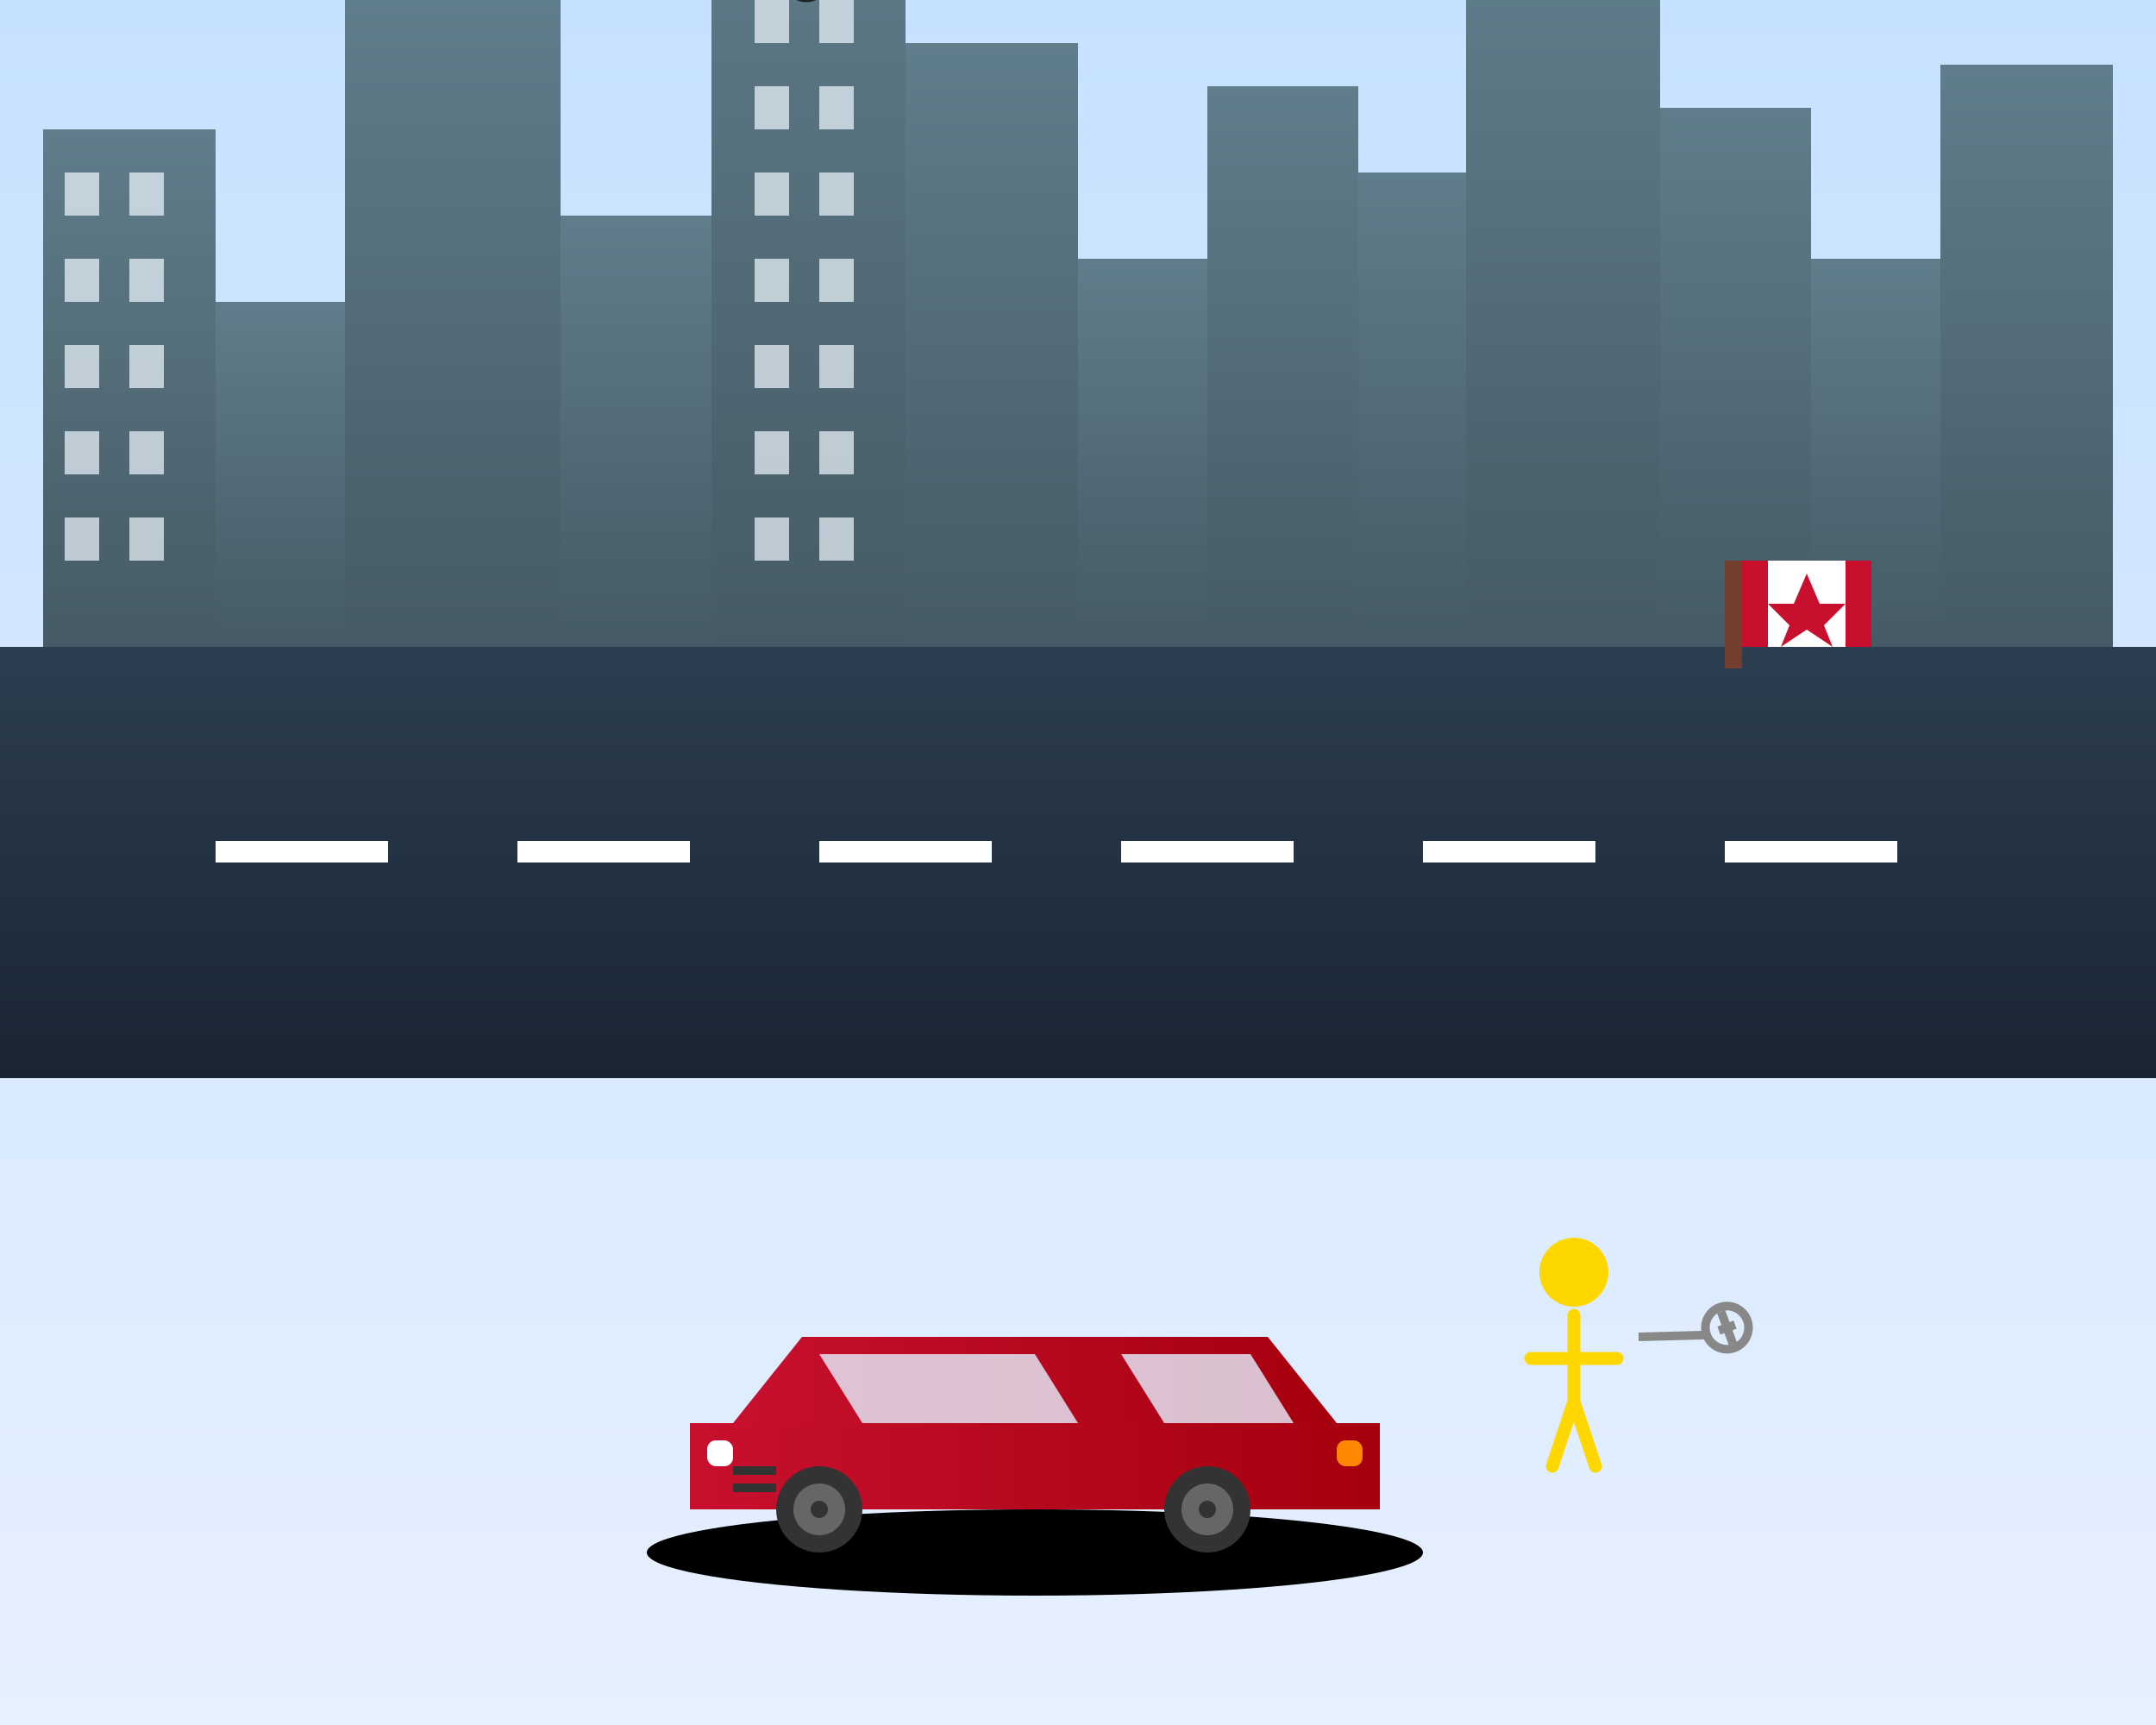 <svg xmlns="http://www.w3.org/2000/svg" width="500" height="400" viewBox="0 0 500 400">
  <rect x="0" y="0" width="500" height="400" fill="#808080" stroke="none"/>
  <defs>
    <linearGradient id="skyGradient" x1="0%" y1="0%" x2="0%" y2="100%">
      <stop offset="0%" stop-color="#c6e1ff" />
      <stop offset="100%" stop-color="#e6f0ff" />
    </linearGradient>
    <linearGradient id="roadGradient" x1="0%" y1="0%" x2="0%" y2="100%">
      <stop offset="0%" stop-color="#2c3e50" />
      <stop offset="100%" stop-color="#1a2533" />
    </linearGradient>
    <linearGradient id="carGradient" x1="0%" y1="0%" x2="100%" y2="0%">
      <stop offset="0%" stop-color="#c8102e" />
      <stop offset="100%" stop-color="#a5000e" />
    </linearGradient>
    <linearGradient id="buildingGradient" x1="0%" y1="0%" x2="0%" y2="100%">
      <stop offset="0%" stop-color="#607d8b" />
      <stop offset="100%" stop-color="#455a64" />
    </linearGradient>
  </defs>
  
  <!-- Background Sky -->
  <rect width="500" height="400" fill="url(#skyGradient)" />
  
  <!-- City Skyline -->
  <g transform="translate(0, 150)">
    <!-- Buildings -->
    <rect x="10" y="-120" width="40" height="120" fill="url(#buildingGradient)" />
    <rect x="50" y="-80" width="30" height="80" fill="url(#buildingGradient)" />
    <rect x="80" y="-150" width="50" height="150" fill="url(#buildingGradient)" />
    <rect x="130" y="-100" width="35" height="100" fill="url(#buildingGradient)" />
    <rect x="165" y="-180" width="45" height="180" fill="url(#buildingGradient)" />
    <rect x="210" y="-140" width="40" height="140" fill="url(#buildingGradient)" />
    <rect x="250" y="-90" width="30" height="90" fill="url(#buildingGradient)" />
    <rect x="280" y="-130" width="35" height="130" fill="url(#buildingGradient)" />
    <rect x="315" y="-110" width="25" height="110" fill="url(#buildingGradient)" />
    <rect x="340" y="-160" width="45" height="160" fill="url(#buildingGradient)" />
    <rect x="385" y="-125" width="35" height="125" fill="url(#buildingGradient)" />
    <rect x="420" y="-90" width="30" height="90" fill="url(#buildingGradient)" />
    <rect x="450" y="-135" width="40" height="135" fill="url(#buildingGradient)" />
    
    <!-- Windows -->
    <g fill="#f0f8ff" opacity="0.7">
      <!-- Building 1 -->
      <rect x="15" y="-110" width="8" height="10" />
      <rect x="30" y="-110" width="8" height="10" />
      <rect x="15" y="-90" width="8" height="10" />
      <rect x="30" y="-90" width="8" height="10" />
      <rect x="15" y="-70" width="8" height="10" />
      <rect x="30" y="-70" width="8" height="10" />
      <rect x="15" y="-50" width="8" height="10" />
      <rect x="30" y="-50" width="8" height="10" />
      <rect x="15" y="-30" width="8" height="10" />
      <rect x="30" y="-30" width="8" height="10" />
      
      <!-- Peace Tower (Building 5) -->
      <rect x="175" y="-170" width="8" height="10" />
      <rect x="190" y="-170" width="8" height="10" />
      <rect x="175" y="-150" width="8" height="10" />
      <rect x="190" y="-150" width="8" height="10" />
      <rect x="175" y="-130" width="8" height="10" />
      <rect x="190" y="-130" width="8" height="10" />
      <rect x="175" y="-110" width="8" height="10" />
      <rect x="190" y="-110" width="8" height="10" />
      <rect x="175" y="-90" width="8" height="10" />
      <rect x="190" y="-90" width="8" height="10" />
      <rect x="175" y="-70" width="8" height="10" />
      <rect x="190" y="-70" width="8" height="10" />
      <rect x="175" y="-50" width="8" height="10" />
      <rect x="190" y="-50" width="8" height="10" />
      <rect x="175" y="-30" width="8" height="10" />
      <rect x="190" y="-30" width="8" height="10" />
      
      <!-- Clock in Peace Tower -->
      <circle cx="187" cy="-155" r="5" fill="#fff" stroke="#000" stroke-width="1" />
    </g>
    
    <!-- Peace Tower Spire -->
    <polygon points="187,-210 197,-180 177,-180" fill="#1a2533" />
    
    <!-- Road -->
    <rect x="0" y="0" width="500" height="100" fill="url(#roadGradient)" />
    
    <!-- Road Markings -->
    <g fill="#fff">
      <rect x="50" y="45" width="40" height="5" />
      <rect x="120" y="45" width="40" height="5" />
      <rect x="190" y="45" width="40" height="5" />
      <rect x="260" y="45" width="40" height="5" />
      <rect x="330" y="45" width="40" height="5" />
      <rect x="400" y="45" width="40" height="5" />
    </g>
  </g>
  
  <!-- Car -->
  <g transform="translate(150, 300) scale(2)">
    <!-- Car Shadow -->
    <ellipse cx="45" cy="30" rx="45" ry="5" fill="#00000044" />
    
    <!-- Car Body -->
    <path d="M10,15 L18,5 L72,5 L80,15 L80,25 L10,25 Z" fill="url(#carGradient)" />
    <rect x="5" y="15" width="80" height="10" fill="url(#carGradient)" />
    
    <!-- Car Windows -->
    <path d="M20,7 L25,15 L50,15 L45,7 Z" fill="#e6f0ff" opacity="0.8" />
    <path d="M55,7 L60,15 L75,15 L70,7 Z" fill="#e6f0ff" opacity="0.8" />
    
    <!-- Car Wheels -->
    <g>
      <!-- Front Wheel -->
      <circle cx="20" cy="25" r="5" fill="#333" />
      <circle cx="20" cy="25" r="3" fill="#666" />
      <circle cx="20" cy="25" r="1" fill="#333" />
      
      <!-- Rear Wheel -->
      <circle cx="65" cy="25" r="5" fill="#333" />
      <circle cx="65" cy="25" r="3" fill="#666" />
      <circle cx="65" cy="25" r="1" fill="#333" />
    </g>
    
    <!-- Car Lights -->
    <rect x="7" y="17" width="3" height="3" rx="1" fill="#fff" />
    <rect x="80" y="17" width="3" height="3" rx="1" fill="#ff8800" />
    
    <!-- Car Grill -->
    <rect x="10" y="20" width="5" height="1" fill="#333" />
    <rect x="10" y="22" width="5" height="1" fill="#333" />
  </g>
  
  <!-- Person with keys -->
  <g transform="translate(350, 280)">
    <!-- Person -->
    <circle cx="15" cy="15" r="8" fill="#FFD700" />
    <path d="M15,25 L15,45 M5,35 L25,35 M15,45 L10,60 M15,45 L20,60" stroke="#FFD700" stroke-width="3" stroke-linecap="round" />
    
    <!-- Keys -->
    <g transform="translate(30, 30) rotate(-20)">
      <path d="M0,0 L15,5" stroke="#888" stroke-width="2" />
      <circle cx="20" cy="5" r="5" stroke="#888" stroke-width="2" fill="none" />
      <path d="M20,1 L20,9 M18,5 L22,5" stroke="#888" stroke-width="2" />
    </g>
  </g>
  
  <!-- Canadian Flag -->
  <g transform="translate(400, 130)">
    <rect x="0" y="0" width="4" height="25" fill="#713e2f" />
    <rect x="4" y="0" width="30" height="20" fill="#fff" />
    <rect x="4" y="0" width="6" height="20" fill="#c8102e" />
    <rect x="28" y="0" width="6" height="20" fill="#c8102e" />
    <path d="M19,3 L22,10 L28,10 L23,15 L25,20 L19,16 L13,20 L15,15 L10,10 L16,10 Z" fill="#c8102e" />
  </g>
</svg>
